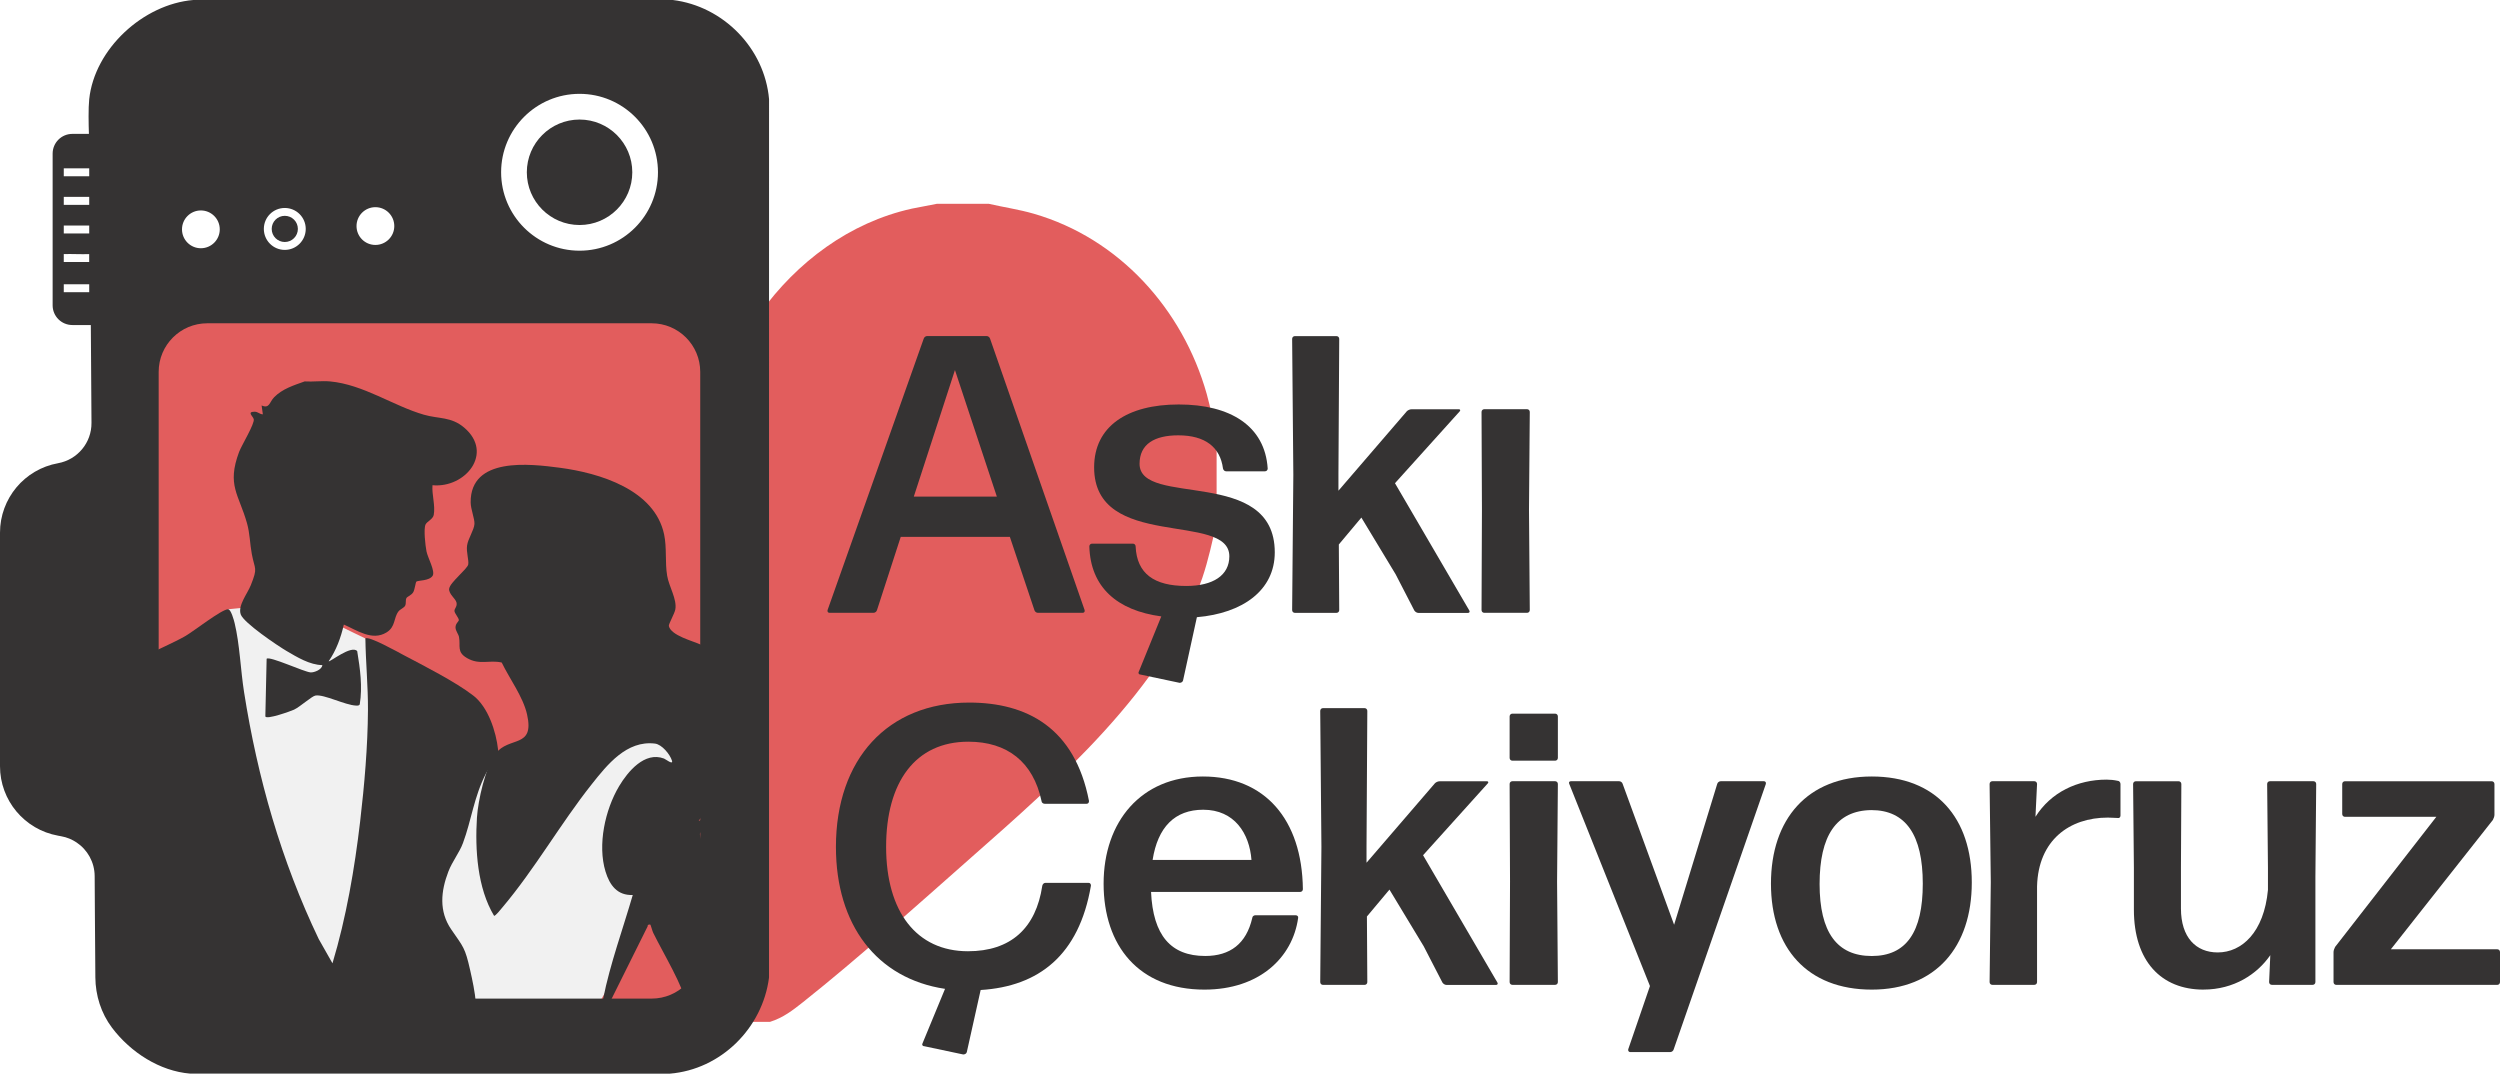 <?xml version="1.0" encoding="UTF-8"?>
<svg id="katman_2" data-name="katman 2" xmlns="http://www.w3.org/2000/svg" xmlns:xlink="http://www.w3.org/1999/xlink" viewBox="0 0 756.61 324.94">
  <defs>
    <style>
      .cls-1 {
        fill: none;
      }

      .cls-2 {
        fill: #f1f1f1;
      }

      .cls-3 {
        fill: #e25d5d;
      }

      .cls-4 {
        fill: #353333;
      }

      .cls-5 {
        clip-path: url(#clippath);
      }
    </style>
    <clipPath id="clippath">
      <rect class="cls-1" width="756.61" height="324.94"/>
    </clipPath>
  </defs>
  <g id="katman_1" data-name="katman 1">
    <rect class="cls-3" x="44.14" y="87.23" width="176.89" height="219.05"/>
    <g class="cls-5">
      <path class="cls-3" d="M299.25,61.68c4.52,1.04,9.1,1.7,13.57,2.99,25.9,7.48,45.15,28.9,52.39,54.57,1.21,4.3,1.97,8.69,2.99,13.03v26.06c-1.33,5.57-2.48,11.13-4.33,16.57-11.3,33.23-44.3,62.02-70.04,84.7-16.24,14.31-33.95,30.31-50.79,43.68-3.19,2.53-6.05,4.74-10.03,5.99h-12.49V84.49c2.17.67,8.5,10.57,9.5,10.32,11.12-15.49,27.09-27.49,45.97-31.67l7.51-1.45h15.74Z"/>
      <path class="cls-4" d="M314.13,185.47c-.48,0-.96-.36-1.08-.84l-7.42-22.14h-33.03l-7.18,22.14c-.12.48-.6.84-1.08.84h-13.28c-.48,0-.72-.36-.6-.84l29.08-82.09c.12-.48.6-.84,1.08-.84h17.95c.48,0,.96.36,1.08.84l28.6,82.09c.12.48-.12.84-.6.84h-13.52ZM301.69,150.29l-12.68-38.29-12.45,38.29h25.13Z"/>
      <path class="cls-4" d="M356.97,206.65l-11.85-2.51c-.48,0-.72-.48-.48-.84l6.82-16.75c-13.4-1.79-21.42-8.85-21.78-21.18,0-.48.36-.84.84-.84h12.33c.48,0,.84.36.84.84.36,8.26,5.62,11.97,15.32,11.97,8.14,0,13.04-3.23,13.04-8.98,0-13.64-40.92-1.56-40.92-26.92,0-12.44,10.05-19.03,25.61-19.03s26.09,6.46,26.92,19.39c0,.48-.36.84-.84.84h-11.73c-.48,0-.84-.36-.96-.84-.84-6.46-5.38-10.05-13.52-10.05-7.18,0-11.73,2.63-11.73,8.62,0,13.28,40.92.72,40.92,26.8,0,11.49-9.69,18.43-23.57,19.62l-4.19,19.15c-.12.48-.6.72-1.08.72"/>
      <path class="cls-4" d="M422.42,173.87l-10.41-17.23-6.82,8.14.12,19.86c0,.48-.36.84-.84.84h-12.57c-.48,0-.84-.36-.84-.84l.36-40.92-.36-41.16c0-.48.36-.84.84-.84h12.57c.48,0,.84.36.84.84l-.24,40.92v5.03l20.7-24.05c.36-.36.96-.6,1.43-.6h14.36c.36,0,.48.36.24.6l-19.62,21.78,22.5,38.53c.24.36,0,.72-.36.72h-15.08c-.48,0-.96-.36-1.2-.72l-5.62-10.89Z"/>
      <path class="cls-4" d="M449.22,185.47c-.48,0-.84-.36-.84-.84l.12-30.39-.12-29.56c0-.48.36-.84.84-.84h12.92c.48,0,.84.36.84.84l-.24,29.56.24,30.39c0,.48-.36.84-.84.84h-12.92Z"/>
      <path class="cls-4" d="M291.52,319.13l-11.85-2.51c-.48,0-.72-.48-.48-.84l6.82-16.51c-20.7-3.11-33.02-19.39-33.02-42.96,0-26.57,15.67-43.68,40.33-43.68,17.35,0,31.95,7.54,36.26,29.79,0,.48-.24.84-.72.84h-12.69c-.48,0-.96-.36-.96-.84-2.51-11.85-10.41-17.95-22.14-17.95-16.04,0-24.89,12.21-24.89,31.83s9.21,31.59,24.77,31.59c12.92,0,20.58-6.94,22.5-19.86.12-.48.48-.84.96-.84h13.04c.48,0,.72.36.72.84-3.59,21.06-15.79,30.51-33.38,31.59l-4.19,18.79c-.12.48-.6.72-1.08.72"/>
      <path class="cls-4" d="M392.15,277c.48,0,.84.36.72.84-1.68,11.97-11.73,21.66-28.36,21.66-19.86,0-30.51-13.28-30.51-32.07s11.37-32.43,30.04-32.43,30.03,12.92,30.27,34.1c0,.48-.36.84-.84.84h-45.11c.6,13.16,5.98,19.38,16.39,19.38,7.54,0,12.44-3.71,14.24-11.49,0-.48.48-.84.96-.84h12.2ZM364.15,245.06c-8.61,0-13.76,5.26-15.32,15.2h29.92c-.6-8.02-5.15-15.2-14.6-15.2"/>
      <path class="cls-4" d="M430.92,286.46l-10.41-17.23-6.82,8.14.12,19.86c0,.48-.36.84-.84.84h-12.57c-.48,0-.84-.36-.84-.84l.36-40.92-.36-41.16c0-.48.36-.84.84-.84h12.57c.48,0,.84.36.84.84l-.24,40.92v5.03l20.7-24.05c.36-.36.96-.6,1.43-.6h14.36c.36,0,.48.36.24.6l-19.62,21.78,22.5,38.53c.24.36,0,.72-.36.72h-15.08c-.48,0-.96-.36-1.2-.72l-5.62-10.89Z"/>
      <path class="cls-4" d="M457.72,230.22c-.48,0-.84-.36-.84-.84v-12.56c0-.48.36-.84.84-.84h12.92c.48,0,.84.36.84.84v12.56c0,.48-.36.84-.84.84h-12.92ZM457.72,298.06c-.48,0-.84-.36-.84-.84l.12-30.39-.12-29.56c0-.48.36-.84.84-.84h12.92c.48,0,.84.36.84.84l-.24,29.56.24,30.39c0,.48-.36.84-.84.84h-12.92Z"/>
      <path class="cls-4" d="M506.54,317.57c-.12.48-.6.84-1.08.84h-12.09c-.36,0-.72-.36-.6-.84l6.58-19.15-24.41-61.15c-.24-.48,0-.84.48-.84h14.6c.48,0,.96.36,1.08.84l15.56,42.6,13.04-42.6c.12-.48.6-.84,1.08-.84h13.04c.48,0,.72.36.6.84l-27.88,80.29Z"/>
      <path class="cls-4" d="M566.48,299.5c-19.51,0-30.51-12.56-30.51-32.07s11.01-32.43,30.51-32.43,30.27,12.56,30.27,32.07-10.89,32.43-30.27,32.43M566.48,289.33c10.41,0,15.44-7.18,15.44-21.9s-5.15-22.26-15.56-22.26c-10.65.12-15.67,7.78-15.67,22.38s5.26,21.78,15.79,21.78"/>
      <path class="cls-4" d="M602.98,298.06c-.48,0-.84-.36-.84-.84l.36-30.27-.36-29.68c0-.48.36-.84.84-.84h12.68c.48,0,.84.36.84.84l-.48,9.93c4.67-7.42,12.68-11.25,21.54-11.25,1.08,0,2.27.12,3.35.36.48,0,.84.48.84.96v9.57c0,.48-.36.84-.84.72-.84,0-1.91-.12-2.99-.12-11.61,0-21.06,6.82-21.42,20.82v28.96c0,.48-.36.84-.84.84h-12.68Z"/>
      <path class="cls-4" d="M666.87,299.5c-12.8,0-21.06-8.62-21.06-24.17v-12.68l-.24-25.37c0-.48.36-.84.84-.84h12.92c.48,0,.84.36.84.84l-.12,25.37v12.32c0,8.74,4.55,13.28,11.13,13.28,7.3,0,14-6.1,15.2-18.91v-6.7l-.24-25.37c0-.48.36-.84.84-.84h13.16c.48,0,.84.36.84.84l-.24,28.12v31.83c0,.48-.36.84-.84.84h-12.33c-.48,0-.84-.36-.84-.84l.36-8.14c-3.95,5.74-11.01,10.41-20.22,10.41"/>
      <path class="cls-4" d="M756.61,297.23c0,.48-.36.84-.84.84h-48.7c-.48,0-.84-.36-.84-.84v-9.09c0-.48.24-1.08.48-1.56l30.63-39.37h-27.64c-.48,0-.84-.36-.84-.84v-9.09c0-.48.36-.84.84-.84h44.39c.48,0,.84.36.84.84v9.33c0,.48-.24,1.08-.48,1.55l-30.87,39.13h32.19c.48,0,.84.36.84.84v9.09Z"/>
      <path class="cls-4" d="M86.19,73.24c2.18,0,3.96-1.77,3.96-3.96s-1.77-3.96-3.96-3.96-3.96,1.77-3.96,3.96,1.77,3.96,3.96,3.96"/>
      <path class="cls-2" d="M146.79,227.91l-16.82,39.04-.85,23.5,12,21.33,35.4-.14,30.26-51.19s-14.83-3.17-14.5-4c.33-.83,7.83-20.83,12.5-22,4.67-1.17,11.5-4.74,11.5-6.54s-11.17-13.63-11.17-13.63c0,0-16.83,5.17-18.33,5.83-1.5.67-24.83,13.17-25.5,13.5-.67.33-14.5-5.7-14.5-5.7"/>
      <path class="cls-2" d="M69.02,184.39l3.75-.37,16.66,3.43s7.5,4.33,8.08,4.17c.58-.17,4.83-2.39,4.83-2.39l8.25,4.01s10.58,22.21,10.66,22.71c.08.5-11.75,76.83-11.75,76.83l-19.5,3.17-40.67-71.17,19.68-40.39Z"/>
      <path class="cls-4" d="M155,315.17c-.51-.33-1.09-.61-1.77-.73-2.75-.48-4.46.83-6,.67-1.17-.12-2.69-1.55-4.06-1.54,2.06-6.18.54-13.69-.89-20-1.55-6.84-2-6.88-5.72-12.29-3.76-5.47-3.15-11.57-.86-17.52,1.18-3.07,3.35-5.74,4.41-8.61,2.61-7.02,3.28-13.87,6.95-21.03,1.03-2,3.9-5.3,3.68-7.24-.61-5.49-2.99-12.85-7.46-16.33-5.38-4.19-15.09-9.1-21.33-12.4-1.51-.8-10.46-5.81-11.37-4.92.1,7.21.82,14.46.78,21.67-.07,11.08-1.07,22.64-2.36,33.66-1.68,14.35-4.22,29.17-8.38,42.98l-4.16-7.34c-11.33-23.65-18.52-48.82-22.6-74.75-1.05-6.66-1.31-14.52-2.86-20.9-.19-.79-1.11-4.22-1.99-4.17-2.07.11-10.36,6.65-12.97,8.15-3.11,1.79-8.85,4.32-14.75,7.16v115.48h113.7Z"/>
      <path class="cls-4" d="M135.92,178.12c-.16,1.71,2,3.03,2.25,4.28.24,1.22-.69,1.78-.63,2.53.06.74,1.36,2.13,1.32,2.75-.03.46-1.04,1.01-1,2.26.03,1,.88,1.95,1.05,2.81.53,2.79-.76,4.55,2.41,6.4,3.81,2.22,6.68.49,10.52,1.36,2.37,4.92,6.47,10.36,7.67,15.71,2.36,10.43-5.52,6.46-9.57,11.92-3.04,4.09-5.28,14.23-5.6,19.31-.6,9.7.12,21.27,5.19,29.72.4.1,2.08-2.02,2.48-2.5,9.88-11.69,17.59-25.37,27.07-37.32,4.7-5.93,10.59-13.34,19.13-12.31,2.1.25,4.58,3.26,5.16,5.19.42,1.39-1.96-.49-2.41-.66-5.83-2.22-10.94,3.9-13.61,8.39-4.24,7.14-6.55,17.74-4.1,25.8,1.25,4.11,3.57,7.3,8.25,7.1-2.96,10.2-6.86,20.9-8.94,31.3-.6,2.99-1.05,5.69-.26,8.75-2.14.62-7.18.12-8.39,2.16-.69,1.16-.24,1.66.04,2.12h21.66c-.61-2.1-3.57-7.8-4.49-8.68-2.01-1.91-5.92.2-6.46-3.35l11.34-22.8c-.08-.58.68-.66.86-.49.09.09.55,1.88.83,2.44,3.36,6.82,8.82,15.52,10.56,22.78.86,3.57.71,4.1-1.03,7.18-.52.92-1.13,1.91-1.76,2.92h11.7v-42.68c-.18-.61-.37-1.23-.55-1.84-1.74-6.03-3.41-12.08-4.8-18.21.09-1.15,2.28-1.06,3.46-1.53.7-.28,1.31-.6,1.9-.95v-5.43c-1.62,1.77-3.62,3.18-5.72,3.89,1.81-2.43,3.49-5.38,5.72-7.56v-26.55c-.69.06-.29-.81-.25-1.22.48-4.99-.13-8.34-2.02-12.95.94.65,1.68,1.44,2.27,2.31v-3.8c-1.32-1.38-3.02-2.59-5.08-3.57-2.37-1.12-9.03-2.74-9.67-5.65-.12-.54,1.74-3.78,1.96-5,.55-3.15-1.92-6.89-2.47-10.21-.69-4.12-.06-8.4-.92-12.49-2.85-13.57-19.54-18.6-31.55-20.19-9.13-1.2-27.12-3.36-27,10.5.02,2.06,1.22,4.88,1.15,6.48-.08,1.82-1.97,4.52-2.24,6.57-.27,2,.57,4.33.36,5.7-.21,1.35-5.58,5.49-5.76,7.33"/>
      <path class="cls-4" d="M99.86,115.43c10.1.93,19.18,7.41,28.43,10.08,4.55,1.31,8.24.55,12.19,3.9,9.08,7.72.35,18.38-9.59,17.44-.23,2.83.91,6.21.38,9-.25,1.29-2.06,1.98-2.48,2.89-.63,1.39-.05,6.42.29,8.13.39,1.99,2.74,6.05,1.84,7.41-1.06,1.59-4.41,1.3-4.94,1.77-.17.15-.46,2.38-.89,3.14-.55.97-1.8,1.34-2.06,1.78-.36.63-.06,1.55-.39,2.3-.29.67-1.52,1.08-2.05,1.78-1.51,2.01-.83,4.64-3.61,6.35-4.34,2.66-8.88-.62-12.91-2.38-.91,3.96-2.29,7.77-4.6,11.11.35.32,6.88-5.03,8.64-3.08.88,5.36,1.64,10.75.77,16.14-.28.42-.68.36-1.12.35-3.34-.14-9.72-3.48-12.29-3.04-1.1.19-4.62,3.39-6.47,4.27-.85.4-8.53,3.19-8.69,2.01l.39-17.41c.9-.9,11.35,4.01,13.32,4.13,1.09.06,3.44-.86,3.54-2.21-3.81-.06-7.63-2.4-10.85-4.29-2.71-1.59-12.98-8.52-13.85-11.06-.93-2.7,2.02-6.24,3.04-8.81,2.2-5.51,1.23-4.53.31-9.49-.58-3.12-.57-6.18-1.45-9.29-2.46-8.75-6.17-11.46-2.4-21.56.75-2.01,4.78-8.56,4.44-9.95-.21-.85-2.19-2.23.26-2.24,1.04,0,1.54.79,2.5.79l-.38-2.68c2.43,1.04,2.3-.96,3.81-2.51,2.49-2.54,5.96-3.6,9.22-4.77,2.48.16,5.22-.23,7.66,0"/>
      <path class="cls-4" d="M203.63,0H58.49c-15.13,1.28-29.87,14.75-31.49,30.03-.29,2.72-.19,7.63-.09,10.49h-5.01c-3.3,0-5.97,2.67-5.97,5.97v45.92c0,3.29,2.67,5.96,5.97,5.96h5.59l.2,29.61c.05,5.99-4.22,11.14-10.12,12.21-5.08.91-9.48,3.59-12.6,7.32C1.85,151.25,0,156.05,0,161.22v70.66C0,242.22,7.4,251.07,17.57,252.91l.95.18c1.72.3,3.29.96,4.67,1.89,3.3,2.21,5.43,5.96,5.46,10.14l.07,11.47.14,19.19c.04,5.48,1.73,10.85,5.02,15.23,5.68,7.54,14.52,13.16,23.65,13.91h8.06l128.57.02h8.54c15.49-1.26,28.08-13.79,30.04-29.08V116.89s.01-86.88.01-86.88c-1.35-15.39-13.82-28.12-29.12-30.01M27,88.43h-7.7v-2.4h7.7v2.4ZM19.3,79.3v-2.4c2.3-.09,5.4.1,7.69,0v2.4s-7.69,0-7.69,0ZM27,70.65h-7.7v-2.4h7.7v2.4ZM27,62h-7.7v-2.41h7.7v2.41ZM27,53.34h-7.7v-2.4h7.7v2.4ZM175.4,28.4c13.11,0,23.73,10.63,23.73,23.74s-10.63,23.73-23.73,23.73-23.74-10.63-23.74-23.73,10.63-23.74,23.74-23.74M113.61,62.7c3.16,0,5.72,2.56,5.72,5.72s-2.56,5.71-5.72,5.71-5.71-2.55-5.71-5.71,2.56-5.72,5.71-5.72M86.19,62.94c3.5,0,6.34,2.84,6.34,6.34s-2.84,6.35-6.34,6.35-6.34-2.84-6.34-6.35,2.83-6.34,6.34-6.34M60.79,63.69c3.16,0,5.72,2.56,5.72,5.72s-2.56,5.72-5.72,5.72-5.71-2.56-5.71-5.72,2.56-5.72,5.71-5.72M211.92,287.51c0,8.12-6.58,14.71-14.71,14.71H62.73c-8.13,0-14.71-6.59-14.71-14.71V112.55c0-8.12,6.58-14.71,14.71-14.71h134.48c8.13,0,14.71,6.59,14.71,14.71v174.96Z"/>
      <path class="cls-4" d="M191.36,52.14c0,8.81-7.15,15.96-15.96,15.96s-15.96-7.15-15.96-15.96,7.15-15.96,15.96-15.96,15.96,7.15,15.96,15.96"/>
    </g>
  </g>
</svg>